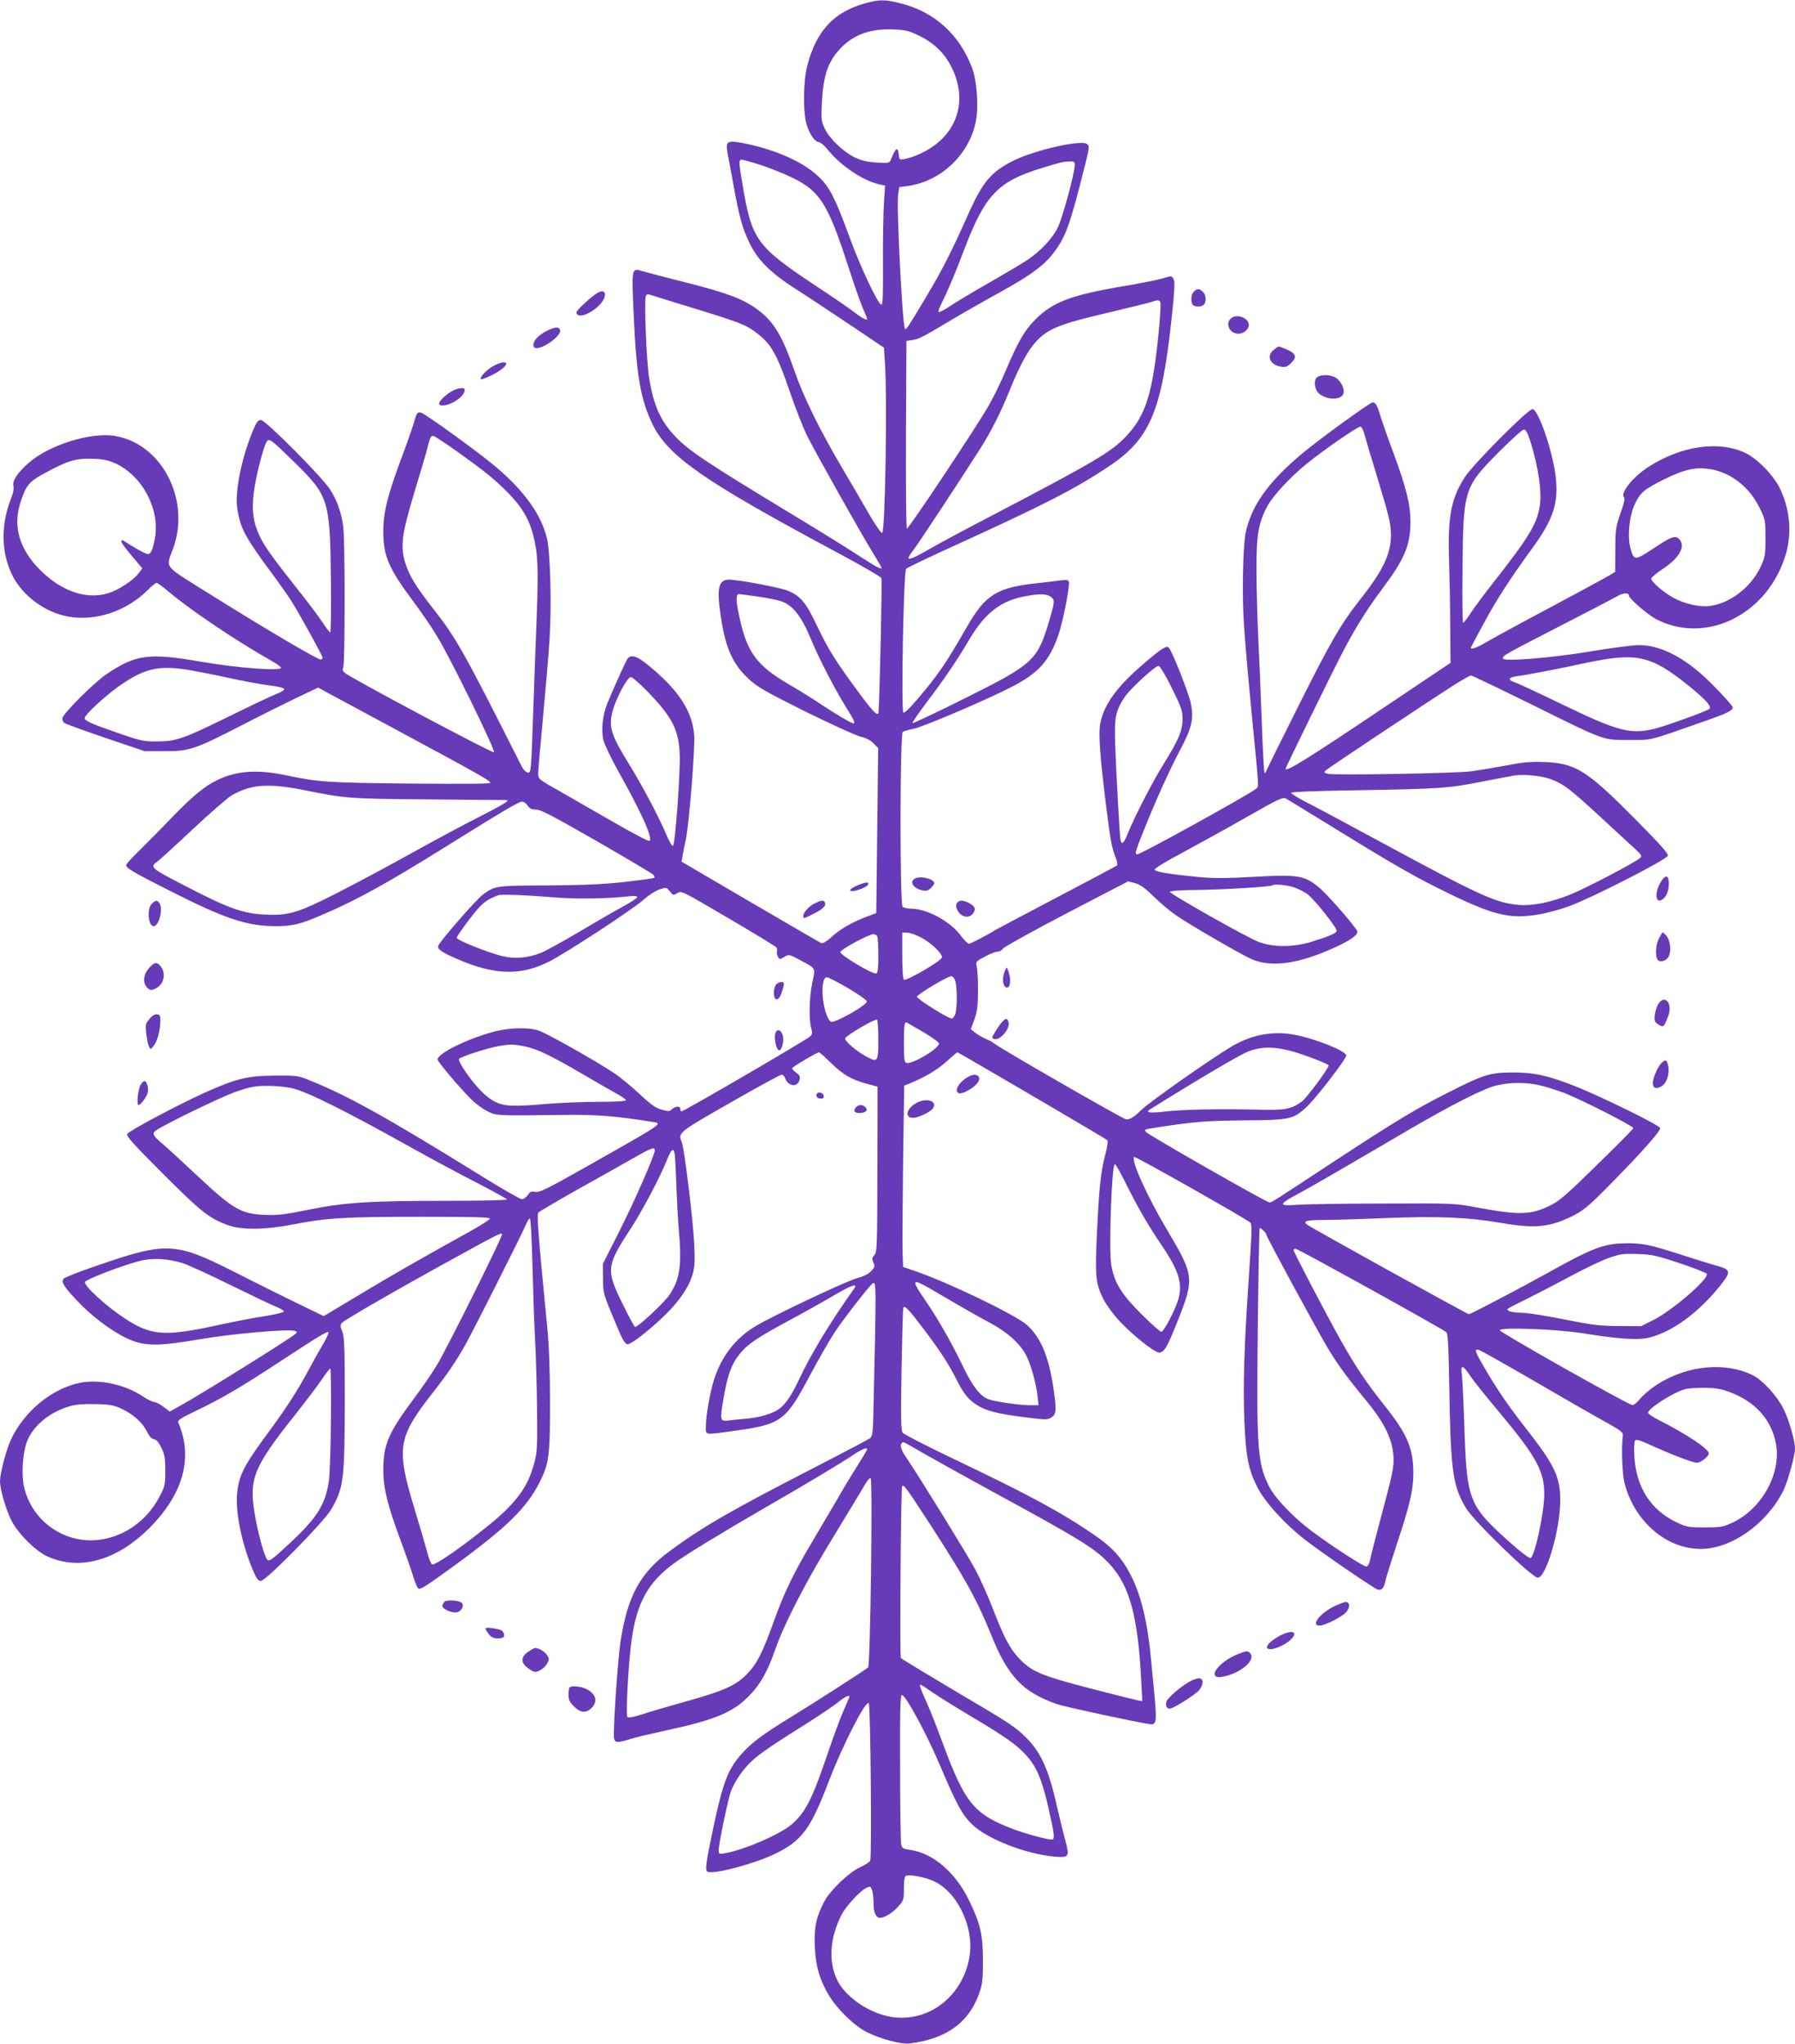 <?xml version="1.0" standalone="no"?>
<!DOCTYPE svg PUBLIC "-//W3C//DTD SVG 20010904//EN"
 "http://www.w3.org/TR/2001/REC-SVG-20010904/DTD/svg10.dtd">
<svg version="1.0" xmlns="http://www.w3.org/2000/svg"
 width="1124pt" height="1280pt" viewBox="0 0 1124 1280"
 preserveAspectRatio="xMidYMid meet">
<g transform="translate(0,1280) scale(0.1,-0.1)"
fill="#673ab7" stroke="none">
<path d="M5416 12779 c-196 -55 -305 -173 -362 -394 -25 -98 -26 -300 -1 -372
21 -61 52 -103 75 -103 9 0 37 -24 60 -53 84 -101 221 -191 321 -212 l33 -7
-7 -112 c-4 -61 -7 -230 -6 -374 1 -209 -1 -263 -11 -260 -23 8 -134 245 -198
422 -89 243 -123 310 -190 376 -92 91 -265 170 -458 210 -124 25 -131 20 -114
-72 7 -35 24 -124 37 -198 36 -196 53 -255 97 -349 51 -108 132 -189 291 -291
65 -41 215 -141 335 -221 l217 -146 6 -89 c16 -220 2 -1065 -17 -1071 -7 -2
-41 47 -77 109 -36 62 -115 199 -177 303 -143 244 -237 436 -296 605 -77 221
-129 307 -234 384 -87 64 -188 102 -445 167 -126 32 -249 64 -272 71 -69 20
-68 25 -55 -274 17 -382 44 -533 119 -687 99 -200 321 -354 1146 -796 153 -82
282 -156 286 -165 6 -11 -11 -764 -18 -842 -3 -28 -39 9 -127 130 -142 192
-187 264 -259 415 -69 145 -101 183 -179 217 -49 20 -310 70 -372 70 -66 0
-78 -56 -49 -240 29 -190 73 -288 172 -381 57 -52 100 -77 356 -205 161 -79
316 -150 345 -157 35 -8 63 -22 82 -42 l29 -30 -6 -516 -6 -517 -71 -27 c-87
-34 -158 -75 -214 -127 -28 -25 -49 -37 -59 -34 -9 4 -209 120 -445 258 l-430
252 6 36 c3 19 12 67 21 105 20 98 58 566 52 650 -11 150 -98 284 -284 436
-72 60 -109 72 -132 46 -11 -14 -84 -175 -128 -282 -30 -75 -40 -168 -24 -232
7 -26 47 -111 90 -188 150 -267 223 -431 197 -441 -7 -3 -109 51 -227 119
-118 68 -271 156 -341 196 -128 72 -128 73 -128 109 0 20 14 177 30 347 16
171 35 391 41 490 14 216 5 543 -16 633 -35 147 -139 294 -315 444 -109 93
-445 336 -474 344 -23 5 -26 2 -46 -68 -12 -40 -49 -145 -82 -232 -82 -222
-108 -327 -108 -441 0 -158 32 -232 192 -447 47 -62 114 -160 148 -218 85
-140 364 -710 353 -721 -8 -8 -901 467 -935 498 -12 10 -15 21 -9 32 12 22 12
799 0 884 -11 85 -39 165 -81 230 -47 76 -406 437 -434 437 -18 0 -28 -13 -53
-73 -45 -110 -80 -241 -93 -347 -9 -80 -8 -108 5 -174 19 -94 54 -156 195
-347 55 -74 115 -159 134 -189 50 -78 198 -347 198 -359 0 -6 -6 -11 -13 -11
-20 0 -354 197 -675 398 -321 201 -294 168 -247 300 109 305 -73 654 -366 702
-154 25 -415 -58 -542 -171 -69 -61 -101 -111 -93 -144 4 -14 -2 -46 -15 -77
-67 -170 -62 -349 14 -492 65 -122 202 -221 342 -247 172 -32 367 33 500 166
25 25 50 45 55 45 6 0 43 -27 83 -61 136 -114 424 -308 640 -429 31 -17 57
-37 57 -42 0 -22 -274 -1 -495 37 -332 58 -414 47 -597 -76 -78 -52 -278 -252
-278 -278 0 -10 6 -23 12 -28 7 -6 123 -48 258 -94 l245 -83 125 0 c155 -1
189 11 474 157 110 57 266 135 345 173 l143 68 42 -23 c22 -12 226 -122 451
-243 514 -277 585 -317 585 -330 0 -7 -160 -8 -502 -5 -516 5 -573 9 -778 52
-177 37 -306 29 -427 -29 -85 -41 -157 -101 -298 -247 -60 -63 -147 -150 -192
-195 -46 -44 -83 -85 -83 -91 0 -20 40 -44 290 -170 335 -169 469 -213 649
-213 102 0 152 12 286 70 214 91 403 195 780 430 362 226 455 280 474 280 10
0 26 -11 35 -25 13 -19 25 -25 53 -25 29 0 105 -40 377 -196 188 -108 347
-203 355 -210 8 -8 12 -17 8 -21 -4 -4 -87 -15 -185 -26 -131 -15 -256 -20
-482 -22 -328 -1 -329 -2 -406 -57 -40 -29 -268 -290 -280 -321 -7 -20 22 -41
115 -81 237 -104 402 -108 581 -17 110 56 522 326 589 386 31 28 76 57 100 65
43 14 44 14 65 -12 20 -26 22 -26 47 -11 26 16 30 13 320 -157 162 -95 297
-177 301 -184 4 -6 6 -17 3 -24 -3 -7 0 -22 6 -33 10 -19 11 -19 40 -2 29 18
30 17 94 -17 108 -58 102 -47 81 -145 -19 -93 -22 -230 -6 -285 8 -29 7 -37
-8 -51 -26 -24 -790 -469 -805 -469 -4 0 -7 7 -7 15 0 20 -29 19 -52 -1 -15
-15 -23 -15 -65 -3 -37 10 -67 31 -135 95 -48 45 -120 105 -160 132 -116 78
-429 254 -477 269 -73 22 -196 17 -297 -13 -164 -47 -334 -133 -334 -169 0
-13 126 -163 204 -243 28 -29 76 -65 106 -80 61 -30 45 -29 478 -24 202 3 328
-7 560 -44 64 -10 69 -6 -419 -282 -246 -139 -291 -161 -317 -156 -25 5 -33 2
-47 -20 -10 -14 -26 -26 -37 -26 -10 0 -126 66 -256 147 -586 363 -828 498
-1062 593 -84 35 -87 35 -230 34 -171 -1 -241 -18 -443 -109 -167 -76 -468
-236 -480 -256 -8 -13 33 -59 224 -250 241 -241 288 -278 405 -321 87 -32 237
-30 414 5 202 40 323 47 798 47 343 0 433 -3 430 -12 -3 -7 -56 -41 -119 -76
-339 -188 -495 -278 -698 -400 l-224 -134 -171 83 c-94 46 -270 133 -391 195
-370 187 -422 189 -870 34 -99 -34 -186 -68 -194 -76 -21 -19 -6 -46 79 -137
90 -96 212 -189 310 -236 111 -53 192 -54 467 -7 206 35 554 65 591 51 13 -5
14 -8 1 -19 -27 -26 -583 -373 -720 -449 l-66 -37 -39 30 c-21 16 -48 30 -58
30 -10 0 -44 16 -74 37 -110 72 -266 107 -387 84 -178 -33 -360 -184 -440
-364 -29 -66 -65 -206 -65 -253 0 -51 38 -182 73 -249 42 -81 150 -188 222
-221 208 -95 448 -24 657 194 200 209 256 432 164 644 -6 13 15 27 117 76 159
76 271 142 524 308 238 156 292 189 300 181 3 -4 -12 -37 -34 -74 -22 -37 -62
-108 -88 -158 -72 -133 -137 -235 -240 -375 -167 -226 -198 -284 -210 -400
-12 -117 27 -309 96 -477 25 -60 35 -73 53 -73 31 0 390 365 438 445 80 134
86 186 87 685 0 337 -3 400 -16 432 -13 30 -13 40 -3 53 14 17 328 199 670
387 299 165 328 180 334 170 6 -11 -341 -709 -409 -822 -32 -52 -96 -146 -143
-208 -160 -215 -192 -289 -192 -447 0 -114 26 -219 108 -441 33 -87 69 -192
81 -231 12 -40 27 -73 34 -73 18 0 59 27 228 150 323 236 447 357 528 518 59
117 65 164 65 497 0 204 -6 355 -17 470 -56 577 -67 708 -56 721 6 7 115 71
242 143 128 71 284 159 347 195 119 68 140 76 140 52 0 -29 -119 -301 -219
-501 l-106 -210 1 -90 c0 -96 0 -95 93 -315 28 -68 45 -96 59 -98 11 -2 52 23
103 65 174 140 273 260 306 373 13 44 15 82 10 190 -7 149 -61 592 -77 634
-24 64 -31 59 300 249 170 97 316 177 324 177 8 0 17 -8 21 -19 17 -54 79 -64
91 -14 6 21 2 30 -20 45 -14 11 -26 23 -26 28 0 8 156 100 169 100 4 0 38 -31
76 -68 75 -73 128 -104 227 -130 l63 -17 -1 -518 c-1 -485 -2 -518 -19 -537
-15 -17 -16 -24 -6 -47 11 -24 9 -29 -16 -55 -18 -18 -50 -33 -88 -43 -64 -17
-514 -229 -629 -297 -129 -76 -216 -187 -265 -338 -25 -80 -51 -226 -51 -291
0 -58 -14 -56 181 -29 290 40 319 61 468 342 57 106 127 229 157 274 53 81
218 293 238 306 24 16 24 15 4 -850 -2 -77 -6 -106 -18 -117 -8 -7 -161 -88
-340 -180 -533 -274 -712 -377 -917 -529 -186 -137 -265 -284 -308 -570 -18
-124 -48 -572 -40 -603 7 -28 22 -28 100 -4 34 11 128 33 210 51 311 66 428
113 529 213 75 75 121 155 172 302 55 158 197 433 371 715 82 135 165 271 183
303 20 35 36 55 42 49 13 -13 -2 -1172 -16 -1184 -21 -18 -343 -225 -487 -313
-173 -106 -241 -157 -304 -227 -86 -96 -117 -176 -177 -457 -49 -233 -55 -276
-36 -283 44 -16 297 52 424 114 167 82 220 155 335 456 88 229 230 506 249
486 11 -13 20 -967 9 -987 -5 -8 -33 -27 -63 -40 -71 -33 -185 -142 -224 -214
-51 -97 -65 -161 -60 -282 6 -123 28 -203 85 -301 53 -90 162 -197 243 -237
85 -42 213 -76 265 -70 230 28 374 132 437 316 20 56 23 86 23 201 0 162 -15
230 -85 375 -85 178 -227 300 -369 320 -44 6 -52 10 -58 33 -3 14 -7 231 -7
482 -1 375 1 455 12 455 23 0 156 -246 237 -438 102 -241 139 -310 199 -369
95 -94 339 -189 522 -205 88 -7 92 0 65 101 -11 39 -34 134 -52 211 -56 251
-107 356 -219 458 -59 53 -106 83 -400 256 -162 96 -351 210 -359 218 -8 6 0
1068 8 1076 11 11 25 -8 168 -228 232 -358 299 -480 390 -704 105 -261 198
-358 412 -433 46 -16 467 -107 578 -125 43 -7 47 13 34 160 -7 67 -16 172 -22
232 -23 247 -63 417 -132 548 -52 101 -115 170 -225 245 -209 143 -405 249
-883 477 -167 80 -310 153 -317 163 -10 14 -12 91 -7 392 4 206 9 381 11 389
7 21 33 -6 133 -139 97 -128 152 -213 201 -310 44 -88 73 -124 128 -159 58
-37 129 -55 304 -77 128 -16 138 -16 162 0 31 20 33 44 11 192 -29 192 -79
310 -165 387 -68 61 -473 257 -685 332 l-90 31 -3 85 c-2 46 0 301 3 567 l7
484 27 10 c99 40 177 86 235 138 37 33 68 60 71 60 7 0 928 -540 939 -550 5
-5 0 -42 -12 -87 -29 -110 -39 -202 -53 -488 -13 -280 -9 -322 42 -424 17 -33
62 -95 102 -137 81 -86 216 -194 245 -194 31 0 49 29 112 187 111 278 109 293
-63 583 -124 208 -226 434 -205 455 6 6 701 -387 727 -411 12 -11 10 -61 -9
-341 -29 -426 -37 -674 -28 -903 9 -218 25 -302 80 -411 47 -94 171 -231 302
-333 105 -81 425 -301 452 -310 26 -8 39 7 49 54 4 19 38 127 75 240 79 238
100 329 100 437 0 153 -39 245 -182 423 -115 145 -185 250 -280 420 -91 164
-288 540 -288 552 0 4 6 8 13 8 14 0 926 -505 944 -523 10 -9 14 -99 18 -342
9 -533 22 -621 106 -761 50 -82 413 -434 448 -434 53 0 141 302 141 484 0 148
-35 221 -215 451 -115 148 -177 238 -258 377 -61 104 -68 123 -38 115 10 -2
164 -89 342 -192 178 -104 378 -219 444 -255 106 -59 120 -70 117 -91 -10 -79
-4 -240 11 -299 63 -239 262 -410 477 -410 190 0 411 155 516 363 27 53 74
222 74 265 0 49 -39 186 -72 249 -40 81 -128 177 -189 209 -176 89 -421 64
-611 -62 -37 -25 -81 -63 -98 -84 -18 -22 -39 -40 -48 -39 -25 1 -825 452
-830 468 -7 21 353 8 517 -18 229 -37 350 -45 420 -27 145 37 306 155 441 323
72 90 70 102 -22 127 -35 10 -130 39 -213 66 -208 67 -247 75 -355 74 -138 -2
-207 -28 -495 -189 -175 -97 -476 -255 -487 -255 -10 0 -995 545 -1015 562
-25 21 0 28 95 28 53 0 233 5 399 12 332 13 520 5 733 -32 199 -34 294 -25
429 41 71 35 100 58 200 158 212 212 363 380 357 397 -7 19 -375 200 -536 263
-170 67 -259 86 -395 85 -135 -1 -179 -15 -395 -125 -208 -105 -335 -182 -725
-438 -388 -255 -381 -251 -396 -251 -18 0 -749 417 -773 441 -5 5 -7 12 -3 15
3 3 88 17 189 31 149 20 230 25 433 27 282 2 301 6 385 82 57 52 250 302 250
324 0 28 -194 106 -324 130 -137 26 -272 0 -398 -76 -120 -71 -501 -339 -552
-387 -58 -55 -77 -67 -104 -67 -17 0 -819 462 -832 479 -3 4 -23 15 -46 25
-22 9 -53 27 -68 39 l-27 22 22 60 c18 48 22 83 23 175 1 63 -3 131 -7 152 -8
36 -8 36 49 67 32 17 67 31 80 31 12 0 28 9 35 20 8 11 187 110 399 221 l385
200 44 -12 c32 -9 62 -31 115 -83 39 -39 105 -94 146 -122 83 -57 413 -248
468 -271 128 -54 297 -29 530 78 88 41 132 72 132 95 0 16 -177 221 -232 269
-97 83 -133 90 -418 74 -175 -10 -253 -10 -348 -1 -190 19 -272 33 -272 47 0
7 82 57 183 110 100 54 280 153 400 222 195 111 219 122 240 112 12 -7 155
-94 317 -194 375 -231 505 -305 710 -404 279 -135 380 -158 558 -127 52 9 137
32 190 52 144 53 597 285 615 314 7 12 -38 63 -209 236 -299 301 -367 344
-565 352 -86 3 -132 -1 -240 -22 -74 -14 -170 -30 -214 -36 -93 -13 -859 -26
-900 -16 -24 6 -26 9 -14 21 15 15 646 434 802 534 53 33 101 61 108 61 6 0
171 -79 368 -176 481 -238 455 -228 621 -228 150 0 108 -11 489 123 128 45
160 61 161 81 0 12 -123 144 -191 204 -139 123 -273 186 -397 186 -38 0 -176
-18 -306 -40 -247 -41 -546 -65 -546 -43 0 17 13 25 350 198 179 92 344 178
366 191 37 22 74 24 74 5 0 -20 120 -123 174 -150 306 -156 680 24 801 384 48
141 37 297 -29 435 -39 82 -141 187 -216 223 -166 80 -407 45 -612 -90 -94
-61 -172 -159 -149 -187 7 -8 1 -38 -22 -101 -29 -84 -32 -99 -32 -228 l-1
-138 -34 -21 c-34 -20 -248 -136 -565 -305 -88 -47 -185 -101 -216 -119 -48
-29 -89 -43 -89 -31 0 2 36 71 81 153 80 149 168 284 299 464 138 188 171 290
151 459 -20 159 -106 412 -144 419 -24 5 -372 -344 -425 -427 -86 -133 -108
-251 -98 -531 3 -96 7 -278 7 -403 l2 -228 -389 -261 c-507 -341 -644 -426
-644 -402 0 6 277 574 347 709 77 152 161 287 250 406 149 198 184 281 185
430 0 109 -25 211 -107 434 -35 94 -71 197 -81 230 -20 67 -30 85 -49 85 -16
0 -336 -232 -443 -322 -214 -179 -320 -331 -353 -501 -16 -89 -22 -378 -10
-562 6 -99 27 -340 46 -535 52 -533 49 -483 28 -501 -40 -34 -719 -409 -741
-409 -18 0 -15 11 37 142 75 188 163 384 230 510 75 141 88 197 67 296 -13 63
-116 324 -137 346 -14 16 -48 -6 -164 -106 -164 -141 -244 -253 -266 -372 -11
-64 -1 -204 37 -511 27 -218 36 -264 60 -325 10 -24 13 -45 8 -50 -5 -4 -173
-94 -374 -199 -201 -106 -372 -196 -380 -201 -63 -39 -162 -90 -173 -90 -7 0
-28 21 -47 46 -66 93 -215 174 -319 174 -20 0 -42 5 -49 12 -18 18 -17 1083 1
1095 6 4 37 13 68 19 64 14 450 178 611 261 169 86 239 163 295 325 29 83 74
313 66 335 -4 11 -16 13 -47 9 -23 -3 -86 -11 -141 -17 -262 -27 -333 -71
-450 -274 -137 -238 -179 -299 -313 -457 -41 -48 -79 -85 -85 -81 -15 9 1 884
17 901 6 7 159 80 340 162 539 246 727 344 932 481 254 170 327 342 389 911
19 176 23 243 15 258 -13 24 -12 24 -72 6 -26 -8 -129 -29 -230 -46 -340 -57
-455 -100 -567 -213 -66 -66 -108 -140 -185 -322 -25 -60 -71 -155 -102 -210
-67 -120 -502 -775 -515 -775 -5 0 -7 253 -6 588 l3 587 40 6 c38 5 68 21 264
139 52 31 167 96 255 145 241 132 321 194 392 303 48 74 76 154 135 381 63
245 63 244 45 259 -34 29 -329 -38 -461 -104 -141 -71 -193 -133 -285 -340
-103 -231 -159 -341 -259 -509 -113 -190 -128 -212 -135 -205 -16 15 -54 767
-43 842 l7 46 52 7 c208 29 384 194 427 402 19 90 8 254 -22 335 -79 212 -237
355 -452 408 -95 24 -130 24 -220 -1z m338 -202 c94 -45 161 -110 205 -199
109 -220 28 -439 -200 -542 -30 -14 -71 -28 -91 -31 -36 -7 -37 -6 -40 27 -5
51 -20 43 -47 -26 -11 -28 -12 -28 -89 -24 -57 3 -92 11 -135 30 -72 34 -159
115 -191 180 -23 46 -24 57 -20 156 9 178 36 261 114 346 80 87 188 127 327
122 81 -3 101 -7 167 -39z m-1013 -803 c46 -14 122 -43 170 -64 220 -95 266
-162 404 -589 31 -96 69 -205 85 -244 17 -38 30 -71 30 -73 0 -13 -29 1 -78
39 -31 24 -140 99 -242 166 -372 247 -402 288 -459 627 -25 144 -26 164 -7
164 8 0 52 -12 97 -26z m1989 -8 c0 -47 -77 -332 -106 -390 -33 -69 -107 -147
-189 -203 -33 -22 -141 -86 -240 -143 -99 -56 -209 -122 -244 -146 -36 -23
-68 -41 -73 -38 -4 3 4 28 19 57 37 73 87 192 140 332 131 345 211 429 488
513 120 37 131 39 173 41 28 1 32 -2 32 -23z m-2400 -892 c299 -92 339 -107
404 -156 96 -72 130 -132 216 -383 33 -97 81 -218 106 -268 56 -112 349 -632
416 -739 26 -43 48 -80 48 -83 0 -14 -29 2 -147 78 -70 46 -249 157 -398 247
-550 333 -660 406 -746 496 -95 101 -137 196 -165 372 -16 105 -31 479 -20
507 4 11 12 15 24 10 9 -3 127 -40 262 -81z m2935 36 c8 -13 -9 -217 -31 -375
-33 -240 -79 -358 -182 -467 -95 -100 -195 -159 -872 -513 -135 -70 -295 -156
-356 -191 -146 -84 -163 -84 -99 -1 31 41 271 405 413 627 68 107 130 231 182
360 61 152 113 250 165 308 74 82 147 112 445 182 140 33 266 64 280 69 34 13
48 13 55 1z m1282 -840 c8 -30 39 -136 70 -235 30 -99 64 -213 74 -254 48
-187 11 -301 -173 -534 -122 -155 -184 -262 -387 -667 -109 -217 -200 -402
-203 -410 -3 -8 -8 -13 -10 -10 -3 3 -11 147 -17 320 -6 173 -16 410 -22 525
-5 116 -11 302 -11 415 -2 227 12 307 69 412 34 63 142 179 238 258 113 92
328 241 344 238 9 -2 20 -26 28 -58z m1037 -37 c50 -161 73 -322 57 -408 -21
-114 -70 -193 -299 -485 -46 -58 -103 -135 -128 -172 -24 -38 -48 -68 -52 -68
-4 0 -6 152 -4 337 5 499 8 510 226 731 78 78 149 142 158 142 13 0 24 -21 42
-77z m-6724 -59 c177 -126 241 -178 322 -261 85 -86 130 -162 156 -261 30
-112 34 -205 23 -507 -6 -148 -16 -431 -23 -628 -12 -351 -13 -358 -33 -355
-11 2 -28 18 -38 38 -358 711 -409 803 -552 985 -110 140 -152 209 -177 289
-32 105 -23 177 56 441 37 120 74 246 82 279 18 70 21 76 37 76 7 0 73 -43
147 -96z m-1014 -71 c212 -208 221 -236 226 -730 2 -183 0 -333 -4 -333 -4 0
-28 30 -52 68 -25 37 -102 139 -172 227 -155 196 -200 261 -230 335 -34 83
-39 166 -19 285 19 110 60 262 77 282 15 19 29 8 174 -134z m-1123 -5 c169
-78 280 -288 247 -469 -14 -74 -25 -99 -45 -99 -8 0 -45 19 -82 41 -38 23 -71
43 -75 46 -5 2 -8 -2 -8 -9 0 -7 30 -48 66 -90 l65 -77 -23 -31 c-31 -43 -129
-107 -191 -125 -137 -41 -290 11 -424 144 -133 132 -175 278 -123 430 35 106
53 126 158 182 136 74 189 90 292 86 66 -2 98 -9 143 -29z m9998 -38 c123 -24
235 -113 296 -238 37 -75 38 -78 38 -191 0 -110 -2 -120 -32 -184 -60 -126
-192 -227 -318 -242 -63 -8 -156 13 -227 52 -61 33 -138 100 -138 119 0 7 32
35 72 61 106 70 146 144 102 188 -24 24 -51 14 -164 -62 -112 -74 -119 -74
-140 2 -20 73 -9 198 25 273 35 77 57 96 187 161 133 65 202 79 299 61z
m-5981 -795 c58 -8 126 -22 151 -30 74 -25 128 -94 188 -240 47 -114 151 -316
216 -419 53 -85 63 -106 48 -106 -12 0 -116 62 -203 120 -47 32 -134 86 -193
120 -215 125 -274 208 -323 455 -16 79 -15 115 3 115 4 0 55 -7 113 -15z
m1838 -1 c29 -20 28 -30 -9 -155 -73 -245 -98 -268 -525 -481 -178 -89 -326
-159 -330 -156 -3 3 37 61 88 129 108 142 193 267 264 388 103 176 204 253
369 280 79 14 119 12 143 -5z m3758 -406 c68 -25 149 -78 261 -171 92 -77 122
-112 106 -127 -14 -13 -282 -110 -347 -125 -148 -35 -229 -13 -574 154 -147
71 -280 133 -296 138 -47 15 -42 31 11 38 62 8 266 47 416 80 219 47 322 51
423 13z m-2999 -165 c62 -125 68 -144 68 -198 -1 -72 -26 -131 -119 -280 -66
-105 -185 -336 -225 -437 -25 -62 -38 -72 -45 -35 -5 28 -26 403 -33 598 -6
164 3 209 59 293 34 52 191 196 213 196 8 0 42 -56 82 -137z m-6157 112 c52
-9 165 -31 251 -50 87 -19 200 -40 253 -47 59 -7 96 -16 96 -24 0 -6 -21 -19
-47 -29 -27 -10 -156 -71 -288 -136 -297 -146 -341 -162 -460 -162 -82 -1
-102 3 -230 47 -182 63 -225 82 -225 99 0 20 124 135 212 198 160 113 249 134
438 104z m2876 -137 c151 -156 193 -236 200 -383 6 -110 -28 -577 -42 -582 -6
-2 -26 31 -43 74 -44 104 -150 305 -226 428 -118 190 -135 241 -110 338 20 80
93 217 115 217 10 0 57 -42 106 -92z m5654 -547 c82 -31 121 -61 316 -241 98
-91 197 -182 219 -202 35 -33 38 -39 25 -51 -27 -26 -340 -190 -437 -229 -122
-49 -237 -72 -322 -65 -145 13 -240 56 -861 392 -206 112 -418 225 -470 251
-52 27 -95 54 -95 59 0 6 146 12 405 16 527 9 578 12 788 54 97 19 191 36 207
39 60 9 171 -3 225 -23z m-7800 -70 c252 -51 274 -53 770 -57 261 -3 481 -4
488 -4 31 0 -10 -25 -166 -105 -92 -46 -282 -148 -422 -226 -140 -78 -349
-190 -465 -249 -251 -128 -308 -145 -458 -137 -132 6 -221 37 -464 162 -257
132 -258 133 -205 172 15 11 115 102 221 202 107 100 215 194 240 209 122 71
231 79 461 33z m6187 -606 c27 -8 68 -28 89 -44 42 -29 184 -208 184 -230 0
-14 -45 -34 -155 -68 -115 -36 -245 -36 -335 -1 -78 31 -553 299 -554 313 -1
6 66 11 179 12 165 2 454 20 464 29 10 9 81 3 128 -11z m-4622 -65 c131 -11
335 -8 463 7 34 4 52 2 52 -5 0 -6 -39 -32 -87 -58 -49 -26 -171 -97 -272
-157 -101 -60 -211 -121 -244 -134 -81 -33 -166 -40 -247 -19 -94 24 -280 99
-280 113 0 7 36 59 80 117 77 100 98 118 180 150 19 7 176 1 355 -14z m2285
-247 c67 -33 143 -105 138 -129 -4 -22 -222 -149 -238 -139 -6 4 -10 61 -10
151 l0 144 28 0 c15 0 52 -12 82 -27z m-266 1 c3 -9 6 -63 6 -120 0 -78 -3
-106 -13 -110 -21 -8 -228 116 -225 134 3 17 179 112 207 112 10 0 22 -7 25
-16z m488 -279 c13 -43 12 -175 -1 -208 -6 -16 -17 -27 -24 -25 -36 9 -217
124 -215 136 4 17 197 132 217 129 8 -1 19 -15 23 -32z m-672 -43 c63 -37 116
-74 118 -83 4 -22 -208 -142 -226 -127 -52 44 -73 278 -24 278 9 0 69 -31 132
-68z m190 -323 c0 -136 -4 -143 -67 -110 -61 31 -145 101 -141 118 3 17 187
125 200 117 4 -3 8 -59 8 -125z m283 47 c53 -32 97 -63 97 -71 0 -32 -172
-134 -205 -121 -12 4 -15 29 -15 124 0 111 4 136 19 128 3 -2 50 -29 104 -60z
m-2492 -90 c76 -17 148 -51 350 -168 79 -47 174 -101 212 -122 37 -20 67 -41
67 -46 0 -6 -70 -10 -172 -10 -95 0 -236 -6 -313 -12 -228 -20 -281 -17 -344
17 -56 31 -122 102 -188 201 -19 29 -32 57 -29 63 9 13 181 69 249 80 75 13
95 12 168 -3z m4897 -61 c72 -26 132 -52 132 -57 0 -18 -140 -207 -169 -227
-66 -47 -106 -55 -271 -50 -246 6 -465 1 -578 -11 -100 -12 -133 -8 -102 12
324 202 569 346 620 365 102 37 198 29 368 -32z m1465 -184 c42 -11 106 -32
144 -46 109 -43 434 -208 431 -220 -2 -6 -105 -110 -229 -231 -185 -182 -237
-227 -290 -252 -123 -61 -191 -63 -459 -14 -144 27 -148 27 -590 25 -245 0
-487 -4 -539 -8 -120 -8 -118 2 15 73 93 51 191 107 684 396 269 157 473 261
552 279 89 21 191 20 281 -2z m-7819 -17 c99 -25 344 -148 771 -387 88 -49
251 -137 362 -194 112 -58 205 -109 208 -114 4 -5 -150 -9 -387 -9 -480 0
-629 -10 -858 -56 -146 -30 -191 -35 -271 -32 -149 6 -199 35 -419 241 -96 90
-198 184 -227 208 -54 46 -61 60 -40 77 39 32 419 217 507 246 90 31 118 36
199 36 52 0 120 -7 155 -16z m2390 -406 c3 -13 8 -102 11 -198 4 -96 10 -220
15 -275 21 -227 8 -316 -58 -414 -33 -49 -196 -201 -215 -201 -4 0 -40 66 -79
146 -103 209 -101 236 43 457 78 118 192 334 234 440 28 70 42 82 49 45z
m2824 -185 c78 -157 141 -266 228 -394 105 -156 130 -235 103 -334 -18 -64
-91 -205 -107 -205 -8 0 -65 51 -127 113 -123 123 -166 193 -186 302 -17 93 2
635 22 635 5 0 35 -53 67 -117z m-3714 -510 c4 -159 11 -367 16 -463 6 -96 11
-296 13 -445 2 -257 1 -274 -22 -352 -30 -107 -75 -180 -164 -271 -111 -113
-444 -359 -471 -349 -7 3 -21 36 -30 74 -10 37 -47 165 -83 283 -113 374 -102
439 119 721 90 115 139 187 200 294 51 91 359 700 382 758 8 20 19 37 24 37 5
0 12 -129 16 -287z m4578 210 c10 -9 18 -21 18 -26 0 -12 309 -582 383 -707
60 -101 124 -188 241 -330 100 -120 152 -217 167 -309 13 -83 8 -118 -56 -356
-49 -184 -73 -276 -89 -347 -4 -16 -13 -28 -21 -28 -18 0 -222 132 -340 221
-116 86 -232 208 -268 280 -73 147 -79 230 -71 992 4 345 9 627 12 627 3 0 14
-7 24 -17z m2607 -204 c91 -30 166 -60 169 -67 11 -33 -220 -232 -338 -290
l-74 -37 -136 1 c-105 0 -166 6 -275 28 -196 39 -303 56 -355 56 -44 0 -80 13
-69 24 3 3 52 29 110 57 57 28 179 91 272 141 92 50 204 104 250 120 74 26 92
28 182 25 89 -3 118 -9 264 -58z m-9379 2 c36 -11 173 -74 305 -139 132 -65
262 -127 288 -137 26 -10 46 -23 44 -29 -2 -5 -55 -18 -118 -28 -63 -9 -186
-33 -274 -52 -360 -79 -439 -73 -616 46 -112 75 -245 198 -237 220 7 16 213
96 333 129 84 23 179 19 275 -10z m4641 -137 c17 -8 93 -52 169 -97 76 -45
185 -107 242 -137 117 -62 199 -136 237 -214 29 -60 59 -170 68 -248 l6 -58
-54 0 c-64 0 -223 23 -261 38 -51 20 -100 84 -156 201 -74 154 -160 305 -238
418 -80 116 -82 133 -13 97z m-432 -23 c-147 -206 -269 -406 -346 -571 -55
-116 -94 -169 -147 -197 -47 -24 -116 -42 -190 -48 -39 -3 -84 -8 -101 -10
-56 -8 -58 -1 -35 134 25 148 49 216 101 281 48 61 111 104 307 209 84 45 206
113 270 151 120 71 167 88 141 51z m3856 -545 c19 -30 101 -132 181 -227 233
-279 284 -371 284 -514 0 -116 -59 -391 -86 -402 -8 -3 -66 41 -137 105 -249
224 -262 258 -277 704 -5 158 -12 310 -16 338 -9 66 5 65 51 -4z m-7133 -278
c-1 -178 -7 -351 -13 -386 -24 -150 -75 -229 -254 -395 -98 -91 -119 -107
-131 -95 -18 19 -58 164 -79 287 -37 220 -7 293 245 611 67 85 145 187 172
227 27 40 52 73 56 73 4 0 6 -145 4 -322z m8749 178 c167 -59 271 -173 300
-328 34 -183 -88 -405 -268 -491 -64 -30 -75 -32 -178 -32 -103 0 -114 2 -177
32 -161 76 -253 220 -264 413 -3 47 -1 91 4 98 7 10 26 5 88 -23 133 -61 273
-115 300 -115 24 0 74 39 74 59 0 27 -140 121 -307 205 -40 20 -73 42 -73 49
0 26 154 125 229 147 14 5 67 9 116 9 70 0 105 -5 156 -23z m-10060 -108 c72
-33 132 -87 159 -143 14 -29 29 -45 43 -47 15 -2 30 -19 47 -53 21 -43 25 -64
25 -145 0 -91 -2 -98 -39 -168 -76 -141 -205 -236 -356 -262 -225 -38 -440
108 -490 331 -17 78 -8 210 19 282 39 100 144 186 272 222 36 10 89 14 159 12
89 -2 114 -7 161 -29z m5027 -282 c70 -40 253 -142 407 -226 585 -318 666
-369 758 -470 121 -134 172 -322 193 -719 l7 -134 -29 5 c-16 3 -152 37 -302
76 -304 79 -362 104 -441 187 -58 62 -94 129 -167 319 -30 77 -78 184 -106
236 -45 85 -349 578 -434 704 -33 49 -41 76 -27 89 9 10 3 13 141 -67z m-358
28 c0 -4 -29 -52 -64 -108 -35 -55 -90 -146 -121 -201 -32 -55 -100 -170 -151
-256 -128 -216 -182 -328 -249 -514 -71 -198 -106 -266 -170 -331 -69 -70
-147 -104 -380 -169 -110 -31 -235 -67 -278 -82 -47 -15 -82 -22 -88 -16 -12
12 7 357 27 490 33 228 103 354 262 471 71 53 297 191 572 350 247 142 477
280 550 329 60 40 90 52 90 37z m403 -1518 c34 -24 143 -92 242 -151 220 -131
286 -177 348 -244 67 -72 102 -154 142 -332 40 -175 42 -199 19 -199 -27 0
-167 38 -238 65 -246 93 -303 162 -441 534 -31 85 -74 195 -96 245 -47 104
-54 126 -44 126 3 0 34 -20 68 -44z m-516 -38 c-3 -7 -21 -49 -40 -93 -19 -44
-60 -155 -91 -247 -100 -294 -138 -370 -223 -448 -68 -63 -298 -163 -425 -186
-35 -6 -38 -4 -38 18 0 40 60 326 77 371 26 66 76 138 131 189 50 47 131 102
370 252 67 43 144 95 170 116 47 39 79 51 69 28z m513 -1141 c156 -58 272
-288 241 -479 -40 -249 -258 -417 -492 -378 -138 23 -286 125 -337 231 -56
117 -46 263 28 409 26 51 113 146 152 166 27 14 29 13 38 -11 6 -15 10 -53 10
-85 0 -56 15 -90 41 -90 27 0 78 31 112 69 36 40 37 44 37 115 0 50 4 76 13
79 20 9 98 -4 157 -26z"/>
<path d="M7476 10974 c-16 -16 -21 -50 -10 -78 7 -19 55 -21 72 -4 18 18 14
63 -6 81 -23 21 -36 21 -56 1z"/>
<path d="M3744 10967 c-37 -20 -134 -109 -134 -123 0 -44 95 -10 150 53 45 51
34 98 -16 70z"/>
<path d="M7706 10804 c-35 -35 -4 -94 49 -94 32 0 65 28 65 55 0 46 -80 74
-114 39z"/>
<path d="M3418 10725 c-49 -26 -78 -58 -78 -87 0 -11 8 -18 20 -18 52 0 159
83 147 114 -9 22 -34 19 -89 -9z"/>
<path d="M7976 10609 c-48 -38 -24 -94 45 -105 28 -5 39 -1 62 21 32 32 34 46
10 67 -14 12 -75 38 -88 38 -1 0 -14 -9 -29 -21z"/>
<path d="M3078 10501 c-42 -27 -76 -66 -66 -76 2 -2 28 7 58 21 54 25 100 60
100 76 0 18 -48 7 -92 -21z"/>
<path d="M8240 10429 c-14 -25 -5 -72 18 -92 45 -41 132 -45 152 -7 14 26 -9
80 -43 103 -38 25 -113 23 -127 -4z"/>
<path d="M2835 10353 c-39 -20 -85 -63 -85 -80 0 -21 50 -15 96 12 41 24 64
51 64 74 0 16 -40 13 -75 -6z"/>
<path d="M5733 7300 c-43 -18 -16 -64 44 -76 24 -5 36 -1 52 15 12 12 21 25
21 30 0 26 -79 47 -117 31z"/>
<path d="M10400 7278 c-40 -67 -35 -139 8 -112 26 17 42 54 42 102 0 52 -21
57 -50 10z"/>
<path d="M5383 7261 c-55 -21 -76 -41 -45 -41 27 0 87 24 96 38 11 19 -8 20
-51 3z"/>
<path d="M950 7140 c-31 -31 -22 -140 12 -140 32 0 59 100 39 139 -14 26 -26
26 -51 1z"/>
<path d="M5102 7143 c-36 -17 -72 -57 -72 -79 0 -19 2 -18 69 16 56 28 78 51
65 71 -8 13 -24 11 -62 -8z"/>
<path d="M5991 7143 c-6 -12 -5 -26 5 -44 22 -44 73 -53 98 -18 18 27 13 41
-23 62 -37 22 -67 22 -80 0z"/>
<path d="M10391 6929 c-20 -33 -28 -100 -15 -133 10 -25 51 -19 70 9 22 33 14
109 -14 138 l-21 20 -20 -34z"/>
<path d="M937 6742 c-35 -37 -45 -84 -23 -117 19 -29 37 -31 70 -10 47 31 56
95 18 138 -21 24 -34 22 -65 -11z"/>
<path d="M6290 6714 c-14 -37 -12 -80 5 -94 24 -20 39 26 25 78 -6 23 -13 42
-16 42 -2 0 -9 -12 -14 -26z"/>
<path d="M4860 6635 c-19 -23 -19 -89 1 -93 16 -3 32 25 45 81 5 22 3 27 -14
27 -11 0 -25 -7 -32 -15z"/>
<path d="M10385 6514 c-10 -15 -20 -47 -23 -70 -4 -37 -1 -44 23 -60 31 -20
34 -17 61 53 30 77 -20 140 -61 77z"/>
<path d="M936 6419 c-25 -29 -26 -36 -20 -93 4 -33 11 -70 17 -80 9 -19 10
-19 28 3 23 28 41 91 43 151 1 39 -2 45 -20 48 -14 2 -31 -8 -48 -29z"/>
<path d="M6273 6398 c-11 -13 -30 -40 -42 -61 -20 -32 -21 -38 -7 -43 37 -14
104 65 91 106 -8 26 -17 25 -42 -2z"/>
<path d="M4854 6326 c-7 -31 7 -98 23 -103 17 -6 34 57 25 92 -11 39 -39 45
-48 11z"/>
<path d="M10404 6143 c-24 -24 -54 -93 -54 -125 0 -32 17 -40 52 -22 33 17 54
76 44 128 -8 40 -16 44 -42 19z"/>
<path d="M6065 6058 c-60 -33 -94 -91 -61 -104 20 -8 90 30 115 62 33 42 -3
70 -54 42z"/>
<path d="M882 6009 c-18 -29 -29 -129 -14 -129 7 0 23 18 38 39 20 31 24 46
19 75 -8 41 -24 46 -43 15z"/>
<path d="M5115 5951 c-9 -16 3 -31 26 -31 14 0 19 6 17 17 -4 20 -33 29 -43
14z"/>
<path d="M5733 5890 c-59 -36 -69 -90 -15 -90 33 0 112 38 125 61 29 47 -48
67 -110 29z"/>
<path d="M5362 5868 c-21 -21 -14 -38 16 -38 41 0 59 15 43 34 -16 19 -42 21
-59 4z"/>
<path d="M2783 2769 c-7 -7 -13 -19 -13 -26 0 -20 64 -47 93 -39 28 7 45 42
29 58 -17 17 -95 21 -109 7z"/>
<path d="M8353 2740 c-90 -45 -147 -120 -90 -120 32 0 138 53 165 83 26 27 26
60 2 65 -9 1 -43 -11 -77 -28z"/>
<path d="M3040 2602 c0 -5 9 -21 21 -36 15 -19 30 -26 54 -26 19 0 36 4 39 9
9 14 -4 40 -22 45 -45 12 -92 16 -92 8z"/>
<path d="M8006 2552 c-27 -15 -56 -37 -64 -49 -13 -20 -12 -23 2 -29 24 -9
100 22 136 56 57 54 8 68 -74 22z"/>
<path d="M3309 2457 c-48 -32 -50 -67 -6 -101 19 -14 39 -26 45 -26 26 0 65
26 78 53 14 26 14 31 -1 53 -14 22 -52 44 -74 44 -5 0 -23 -10 -42 -23z"/>
<path d="M7753 2442 c-129 -51 -204 -163 -95 -142 111 22 207 103 171 146 -14
18 -24 17 -76 -4z"/>
<path d="M7455 2273 c-56 -30 -145 -106 -151 -129 -7 -27 2 -44 21 -44 23 0
162 89 185 117 28 36 27 73 -2 73 -13 -1 -36 -8 -53 -17z"/>
<path d="M3567 2233 c-4 -3 -7 -24 -7 -46 0 -31 7 -46 34 -73 41 -41 77 -44
111 -9 44 43 23 97 -48 124 -32 12 -80 14 -90 4z"/>
</g>
</svg>
